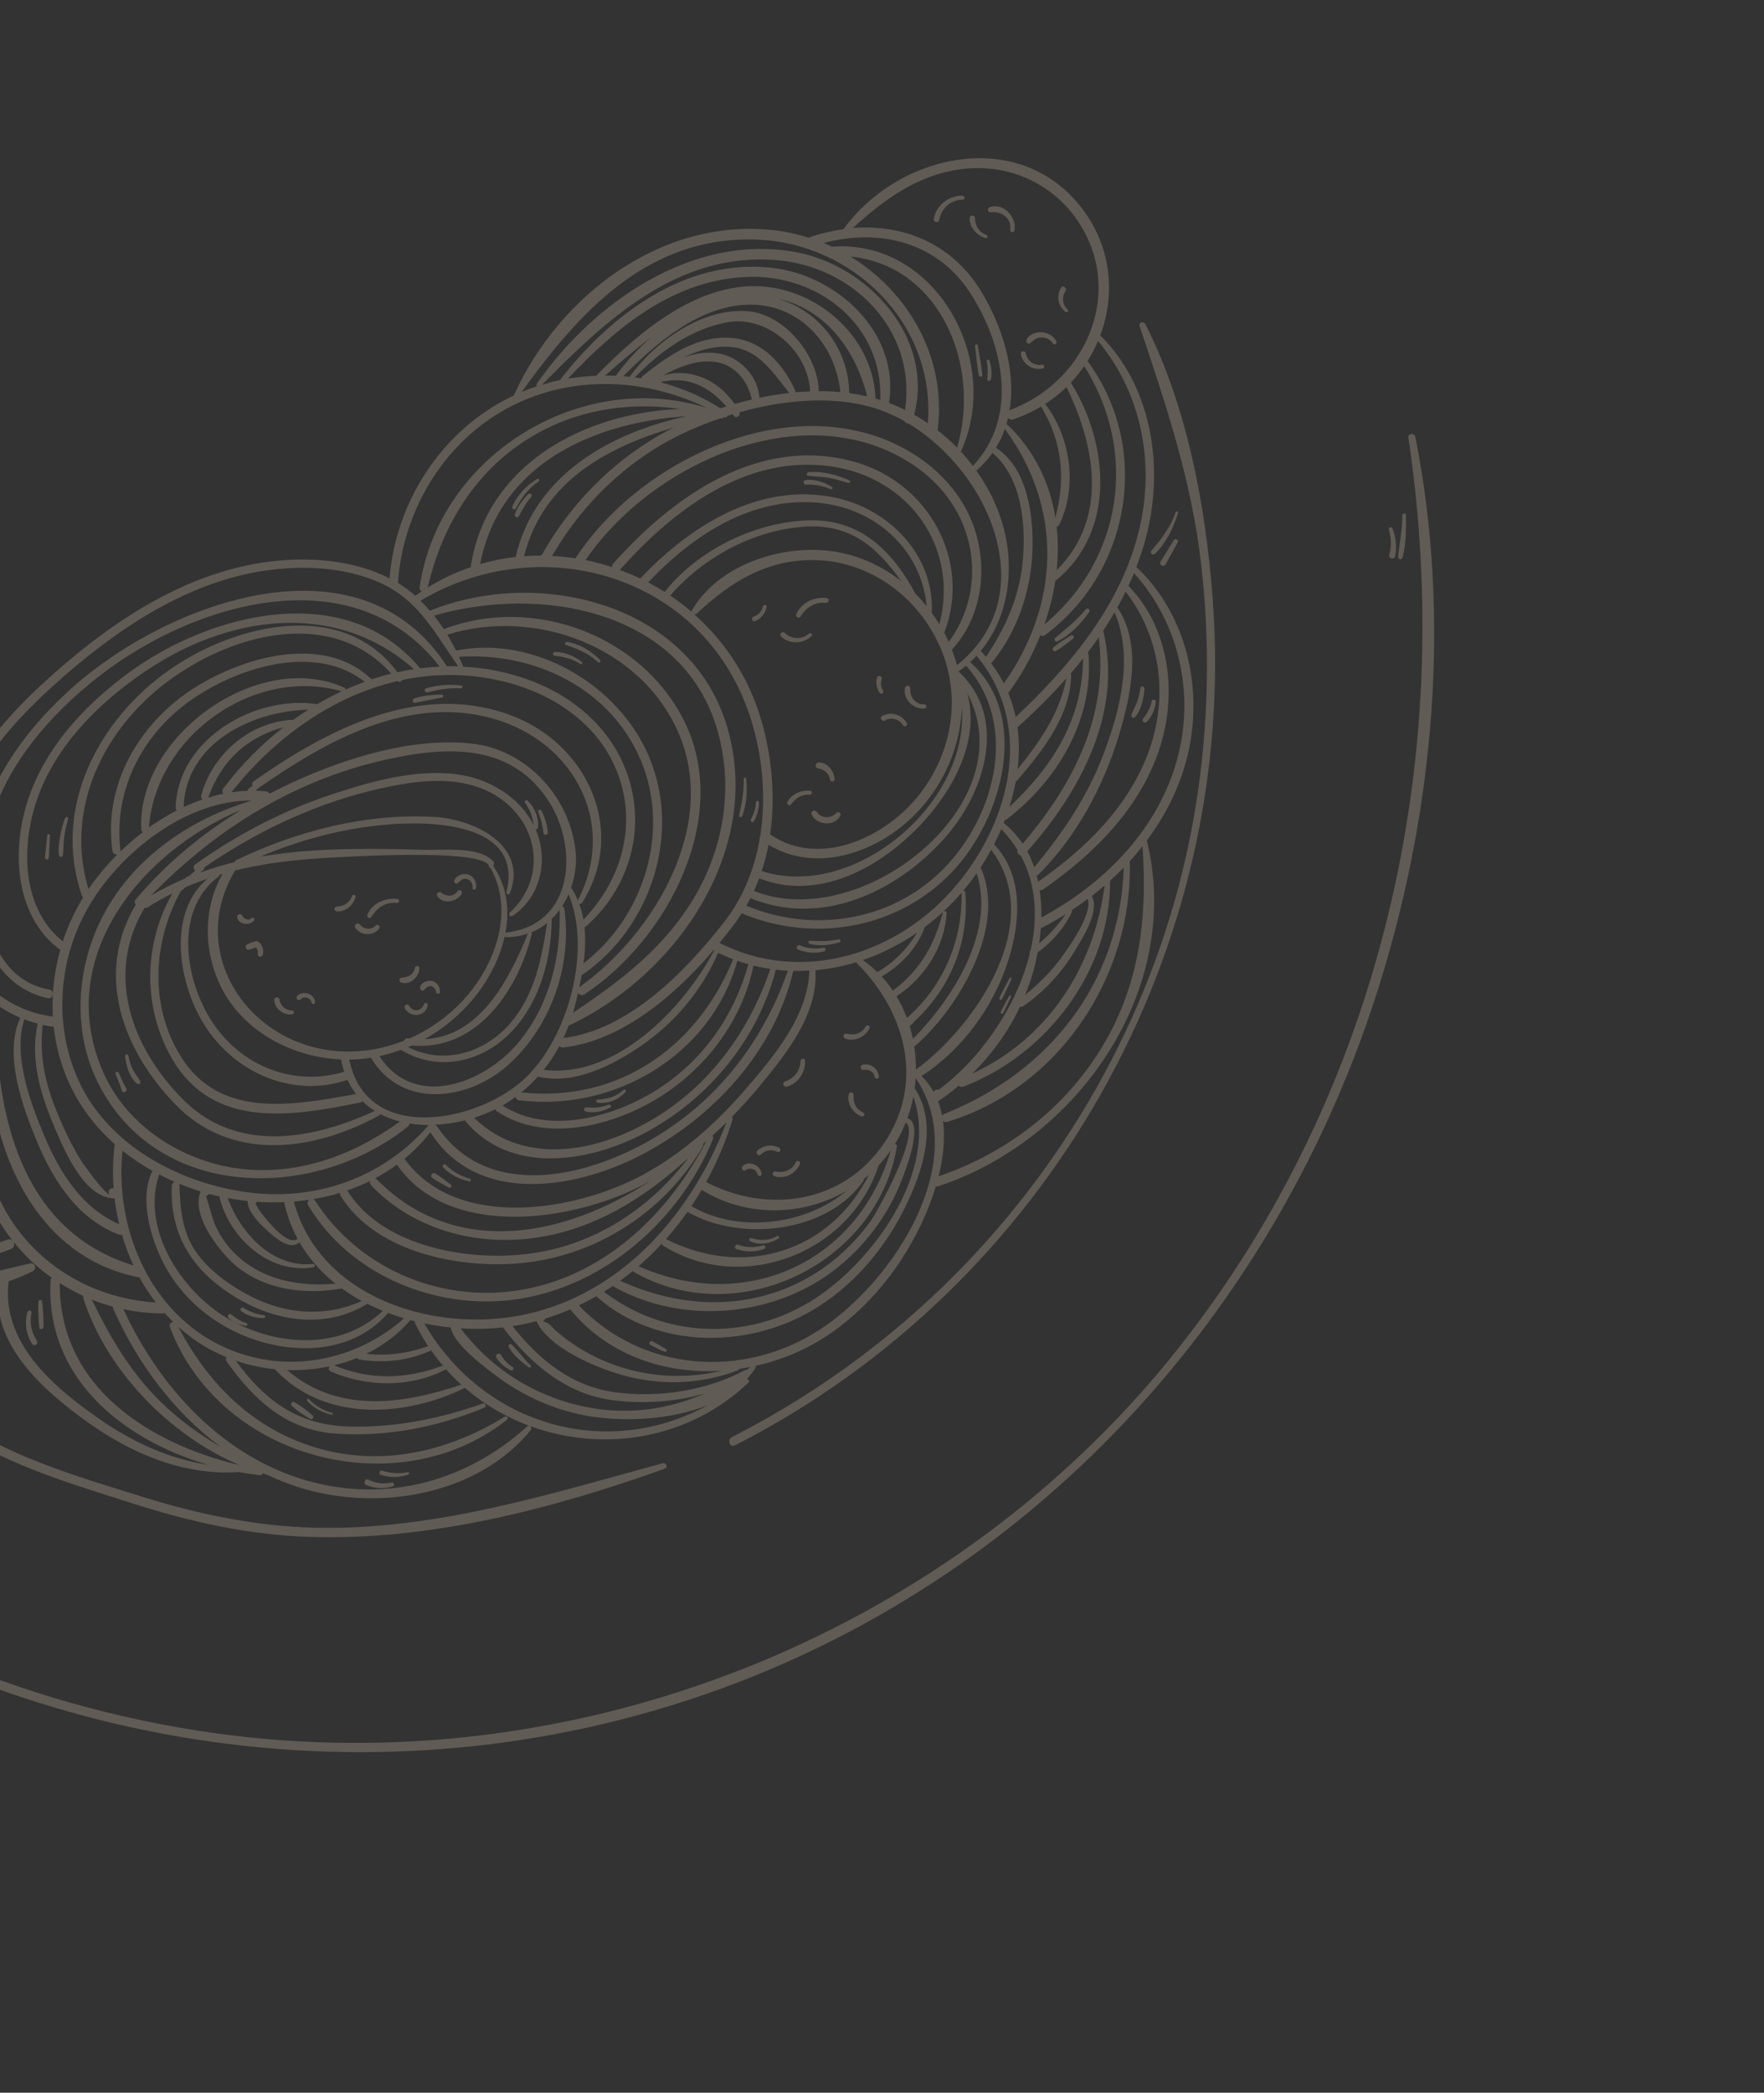 <svg width="721" height="855" viewBox="0 0 721 855" fill="none" xmlns="http://www.w3.org/2000/svg">
<rect x="0" y="0" width="721" height="855" fill="#333333" stroke="none"/>
<g clip-path="url(#clip0_15_1125)">
<path d="M-111.617 466.84C-111.45 466.825 -111.328 466.773 -111.172 466.734C-109.188 479.52 -103.373 491.889 -94.351 501.601C-71.809 525.886 -32.588 534.241 -0.48 524.759C-4.071 548.93 17.642 568.035 35.496 580.819C53.841 593.939 74.953 602.919 97.676 601.422C100.505 601.957 103.316 602.385 106.12 602.73C106.756 602.8 107.179 602.444 107.383 601.981C107.814 602.112 108.232 602.277 108.629 602.394C108.733 602.435 108.817 602.428 108.924 602.41C113.894 604.76 119.002 606.761 124.348 608.313C155.808 617.401 195.442 610.576 216.968 584.241C217.681 583.355 216.459 581.865 215.547 582.692C191.167 604.897 158.758 614.019 126.489 605.194C91.359 595.559 65.291 567.059 50.434 534.862C55.65 535.98 60.989 536.583 66.371 536.619C66.716 536.614 67.039 536.561 67.306 536.445C68.434 537.717 69.634 538.957 70.873 540.152C69.888 540.145 68.956 540.924 69.433 542.16C89.713 596.156 162.323 615.389 207.2 580.073C207.994 579.441 207.159 578.245 206.299 578.79C183.983 592.631 157.465 599.029 131.6 592.135C104.615 584.918 85.535 566.232 72.889 542.078C76.481 545.312 80.424 548.221 84.758 550.702C87.252 552.132 89.864 553.367 92.566 554.477C92.255 554.958 92.198 555.559 92.603 556.163C103.578 571.722 116.841 584.099 136.585 585.651C157.428 587.275 178.721 583.138 197.927 575.114C198.997 574.652 198.435 573.02 197.334 573.41C180.009 579.58 161.972 583.174 143.536 582.845C122.019 582.463 108.48 572.514 96.365 555.92C101.51 557.674 106.9 558.861 112.336 559.422C132.487 581.049 165.317 579.102 190.038 567.018C222.136 594.784 273.075 596.077 305.887 564.886C306.438 564.359 305.973 563.55 305.353 563.386C306.656 561.928 307.843 560.404 308.849 558.728C309.005 558.488 308.924 558.234 308.756 558.047C319.839 555.588 330.456 551.051 339.696 544.6C358.299 531.645 372.282 512.352 380.293 491.26C381.072 489.192 381.812 486.968 382.482 484.716C382.764 484.767 383.049 484.759 383.386 484.671C440.215 466.106 483.438 404.764 468.885 343.933C468.835 343.753 468.748 343.618 468.647 343.517C476.24 333.394 482.042 321.998 485.204 309.437C492.095 282.021 485.292 251.299 464.463 231.639C466.303 226.89 467.865 222.032 469.043 217.021C475.561 189.276 470.427 157.544 449.706 137C455.769 120.875 454.47 102.139 443.273 86.531C418.124 51.489 367.73 61.99 344.735 93.663C339.967 94.313 335.149 95.447 330.408 97.094C326.061 95.716 321.575 94.686 316.98 94.136C270.762 88.549 228.385 120.707 209.991 161.612C209.723 161.727 209.432 161.853 209.164 161.969C180.576 175.784 161.765 204.925 159.2 236.268C145.588 229.35 129.254 227.678 114.225 229.019C76.361 232.337 43.392 255.23 16.299 280.369C0.547 294.975 -13.866 312.809 -21.118 333.055C-41.429 328.661 -62.975 336.745 -81.544 344.377C-102.758 353.096 -120.941 366.619 -133.188 386.257C-142.69 401.504 -149.532 420.966 -145.3 439.011C-141.577 454.881 -128.277 467.213 -111.63 466.875L-111.617 466.84ZM40.621 579.726C21.866 566.726 0.444 548.563 3.539 523.51C6.9 522.344 10.168 520.959 13.326 519.39C15.266 518.406 14.336 515.722 12.21 516.21C-5.891 520.322 -22.428 525.315 -41.298 523.182C-57.611 521.357 -73.38 515.056 -85.841 504.265C-107.4 485.584 -114.267 455.381 -101.959 431.216C-106.646 450.323 -99.908 473.226 -86.703 488.339C-64.662 513.533 -26.529 522.907 4.533 510.272C5.977 509.676 6.065 508.08 5.36 507.116C9.893 512.856 15.216 517.822 21.127 522.015C20.888 522.262 20.705 522.572 20.682 522.986C18.376 562.929 50.149 588.209 85.02 598.446C69.06 596.036 54.074 589.078 40.642 579.775L40.621 579.726ZM-10.929 401.803C-11.454 401.857 -11.901 402.224 -12.035 402.916C-16.015 424.255 -16.527 449.142 -11.053 471.524C-11.405 471.445 -11.77 471.402 -12.111 471.347C-12.456 470.949 -12.986 470.658 -13.712 470.713C-29.486 472.001 -43.879 471.479 -57.209 461.814C-68.886 453.367 -76.2 440.666 -77.672 426.331C-80.9 394.87 -55.472 373.019 -25.842 371.678C-25.557 371.67 -25.373 371.562 -25.186 371.394C-23.273 382.682 -18.288 393.333 -10.902 401.734L-10.929 401.803ZM5.192 506.929C4.735 506.405 4.004 506.116 3.132 506.436C-24.597 516.503 -56.79 511.453 -78.689 490.987C-99.867 471.188 -107.403 437.64 -90.031 415.64C-99.358 435.427 -87.192 462.472 -74.455 478.769C-57.974 499.85 -27.134 509.639 -2.133 498.271C-1.671 498.071 -1.404 497.754 -1.218 497.385C0.672 500.75 2.831 503.941 5.192 506.929ZM-3.32 494.861C-25.614 501.885 -49.953 498.917 -66.949 481.579C-84.978 463.187 -100.96 427.524 -79.772 406.21C-80.625 408.973 -81.279 411.795 -81.676 414.679C-82.337 414.618 -83.031 414.948 -83.188 415.852C-88.068 443.379 -72.769 468.664 -50.163 480.228C-50.925 480.067 -51.764 480.863 -51.181 481.678C-48.55 485.357 -44.203 487.601 -39.816 488.27C-38.828 488.419 -38.569 486.951 -39.543 486.767C-43.756 485.965 -46.813 483.769 -49.578 480.581C-49.599 480.532 -49.669 480.504 -49.714 480.466C-37.008 486.824 -22.071 488.87 -7.1 484.526C-5.777 488.049 -4.294 491.475 -2.614 494.758C-2.851 494.745 -3.077 494.756 -3.354 494.848L-3.32 494.861ZM-75.61 447.565C-64.278 467.816 -39.977 477.897 -15.585 474.986C-15.512 475.156 -15.376 475.27 -15.178 475.328C-13.433 475.958 -11.733 475.886 -10.13 475.192C-9.439 477.72 -8.628 480.196 -7.743 482.64C-38.262 488.059 -64.97 472.818 -75.585 447.554L-75.61 447.565ZM-78.495 402.628C-78.689 402.712 -78.908 402.807 -79.092 402.915C-79.258 402.93 -79.439 402.979 -79.626 403.147C-79.675 403.168 -79.713 403.213 -79.751 403.258C-83.593 405.181 -86.923 407.487 -89.772 410.105C-84.118 379.3 -54.075 368.578 -26.053 363.057C-26.029 363.711 -26.052 364.326 -26.004 364.969C-25.905 366.397 -25.758 367.805 -25.576 369.226C-25.645 369.199 -25.691 369.16 -25.774 369.168C-49.671 366.355 -70.399 381.73 -78.519 402.639L-78.495 402.628ZM-93.738 413.61C-93.727 413.836 -93.702 414.027 -93.628 414.197C-94.746 415.546 -95.75 416.961 -96.659 418.394C-101.936 423.735 -105.74 429.881 -108.262 436.454C-116.852 413.805 -100.083 391.547 -83.22 377.441C-66.704 363.6 -46.642 355.553 -25.562 352.056C-25.876 354.932 -26.085 357.849 -26.071 360.815C-55.58 363.835 -93.01 378.822 -93.738 413.61ZM-90.97 379.468C-107.287 394.837 -121.415 417.597 -110.823 440.072C-110.602 440.582 -110.215 440.876 -109.797 441.041C-110.769 444.462 -111.379 447.986 -111.694 451.526C-138.198 429.62 -120.19 392.69 -99.039 373.757C-78.2 355.104 -51.804 345.757 -24.228 343.805C-24.648 345.833 -25.045 347.851 -25.326 349.934C-49.846 351.949 -73.042 362.622 -90.96 379.492L-90.97 379.468ZM24.41 524.2C27.515 526.174 30.748 527.977 34.115 529.491C34.005 529.769 33.95 530.11 34.094 530.509C43.469 559.772 69.221 586.475 98.056 598.632C60.937 589.801 24.15 566.603 24.421 524.224L24.41 524.2ZM90.204 591.155C81.796 586.197 73.853 580.576 66.656 573.681C53.658 561.247 45.284 546.899 37.521 530.959C40.341 532.075 43.216 533.052 46.161 533.855C46.134 534.127 46.166 534.401 46.303 534.717C55.94 556.653 70.951 576.87 90.239 591.169L90.204 591.155ZM54.531 516.992C8.008 502.768 -2.195 454.19 -1.579 410.94C-1.56 409.518 -3.914 409.412 -4.052 410.828C-9.096 454.378 6.967 511.497 56.035 521.735C56.352 521.8 56.647 521.817 56.911 521.76C58.892 525.403 61.167 528.861 63.679 532.13C35.958 530.482 10.722 514.373 -0.771 488.681C-12.591 462.237 -11.413 431.755 -9.272 403.567C-4.316 408.75 1.592 413.001 8.291 415.813C1.375 430.634 9.178 452.066 14.953 466.01C21.625 482.162 31.659 498.013 48.656 504.418C49.098 504.573 49.491 504.547 49.852 504.448C51.108 508.751 52.667 512.952 54.555 516.981L54.531 516.992ZM305.979 113.119C335.259 112.304 361.016 133.351 359.803 163.416C359.103 163.2 358.403 162.983 357.714 162.791C357.797 162.582 357.845 162.36 357.834 162.134C356.595 138.669 336.168 119.671 313.368 117.191C286.393 114.267 261.782 135.073 244.136 153.037C243.998 153.183 243.918 153.333 243.874 153.497C239.928 153.646 236.004 154.047 232.112 154.721C252.018 133.644 275.617 113.969 305.989 113.143L305.979 113.119ZM228.818 155.31C226.358 155.827 223.926 156.475 221.526 157.196C247.689 130.844 276.467 103.332 316.608 106.211C348.764 108.507 374.718 135.008 369.931 167.485C368.211 166.643 366.476 165.836 364.701 165.133C364.248 164.954 363.816 164.824 363.364 164.645C367.879 136.208 342.367 112.459 315.635 109.43C280.066 105.38 249.469 128.689 228.804 155.345L228.818 155.31ZM354.44 161.958C352.004 161.397 349.526 160.94 347.043 160.601C347.049 160.483 347.101 160.403 347.097 160.26C346.718 142.25 334.687 126.917 317.915 122.031C337.098 126.22 349.567 142.431 354.44 161.958ZM266.097 137.908C260.505 142.722 255.593 148.107 251.725 153.503C250.281 153.435 248.835 153.427 247.364 153.428C253.101 148.349 259.369 142.896 266.072 137.918L266.097 137.908ZM303.814 124.585C325.491 122.935 341.337 139.617 343.495 160.204C340.58 159.936 337.61 159.808 334.645 159.822C334.413 145.152 320.684 128.564 305.947 127.181C287.364 125.444 268.018 139.413 257.615 153.579C257.525 153.704 257.484 153.809 257.453 153.938C256.545 153.84 255.658 153.791 254.737 153.728C267.875 140.484 284.532 126.035 303.804 124.561L303.814 124.585ZM297.003 131.716C313.271 128.57 330.464 143.227 331.105 159.912C329.085 159.978 327.062 160.103 325.06 160.278C325.108 160.055 325.121 159.818 325.006 159.551C320.233 148.924 311.908 139.487 299.789 138.154C285.431 136.579 273.114 145.256 262.515 153.766C262.216 154.011 262.106 154.289 262.114 154.574C261.244 154.432 260.361 154.323 259.491 154.181C269.805 143.544 282.211 134.54 297.052 131.695L297.003 131.716ZM295.494 144.831C290.26 143.404 284.585 144.158 279.258 146.117C284.329 143.634 289.681 141.866 295.445 141.65C309.111 141.159 315.046 151.139 322.579 160.544C318.509 161.007 314.439 161.672 310.419 162.517C309.821 154.266 303.44 146.989 295.518 144.82L295.494 144.831ZM307.32 163.224C304.941 163.792 302.606 164.398 300.269 165.064C293.674 155.427 282.199 149.979 270.893 153.458C276.973 150.106 283.685 147.345 290.615 147.692C299.629 148.119 305.466 154.939 307.296 163.234L307.32 163.224ZM296.892 166.063C296.083 166.327 295.263 166.567 294.454 166.83C286.861 161.952 278.507 158.384 269.807 156.149C281.146 153.348 289.75 157.961 296.882 166.039L296.892 166.063ZM294.955 170.854C295.421 170.998 295.768 170.733 295.93 170.374C295.93 170.374 295.976 170.412 296 170.402C296.55 170.741 297.116 170.38 297.368 169.896C298.056 169.685 298.768 169.464 299.455 169.253C299.588 169.426 299.721 169.599 299.864 169.797C300.902 171.194 302.74 169.908 302.252 168.446C319.588 163.569 338.563 161.675 355.079 166.037C360.035 167.354 364.903 169.402 369.55 172.006C369.907 172.631 370.642 173.063 371.366 173.067C404.926 193.276 426.306 243.68 391.116 271.776C390.95 271.126 390.819 270.49 390.605 269.862C390.165 268.379 389.618 266.914 389.046 265.459C400.667 252.843 403.633 234.626 399.001 218.255C393.365 198.366 376.373 184.17 357.172 177.94C313.191 163.654 259.646 190.808 235.369 227.854C235.293 227.945 235.311 228.053 235.259 228.133C232.072 227.637 228.876 227.318 225.659 227.152C238.54 204.846 257.799 186.674 281.385 176.034C285.558 174.142 290.019 172.384 294.624 170.824C294.729 170.865 294.823 170.882 294.927 170.924L294.955 170.854ZM399.029 192.251C399.029 192.251 399.15 192.198 399.223 192.167C401.729 189.957 403.866 187.561 405.655 185.027C417.815 195.256 419.465 214.937 417.976 229.832C416.555 244.15 410.923 256.54 403.023 268.353C402.332 267.556 401.63 266.735 400.855 265.945C412.154 252.315 414.826 232.754 410.141 215.395C407.898 207.077 404.049 199.252 399.029 192.251ZM383.137 175.733C383.137 175.733 383.258 175.478 383.292 175.29C386.884 146.186 371.374 119.349 347.663 104.83C383.77 108.388 401.18 148.683 391.208 182.913C388.682 180.343 385.993 177.93 383.137 175.733ZM407.091 182.877C408.602 180.434 409.786 177.903 410.736 175.299C434.62 207.686 433.223 246.861 410.296 279.226C408.829 276.37 407.109 273.595 405.062 270.933C405.257 270.848 405.42 270.691 405.572 270.51C415.814 257.972 421.313 241.543 421.967 225.451C422.56 211.088 420.141 191.364 407.066 182.887L407.091 182.877ZM411.839 173.581C411.682 173.418 411.495 173.384 411.317 173.374C411.578 172.511 411.781 171.645 412.007 170.768C412.475 171.316 413.217 171.629 414.099 171.334C418.193 169.995 421.981 168.211 425.537 166.095C425.558 166.144 425.579 166.193 425.6 166.241C434.323 180.929 435.58 195.501 431.372 211.515C429.147 197.506 422.989 184.276 411.829 173.557L411.839 173.581ZM427.241 165.098C427.241 165.098 427.23 165.074 427.22 165.05C430.356 163.029 433.248 160.71 435.892 158.152C447.99 182.774 452.879 212.074 431.881 232.96C432.497 226.981 432.532 220.995 431.861 215.111C432.264 215.11 432.667 214.907 432.867 214.503C440.554 199.06 437.621 178.55 427.23 165.074L427.241 165.098ZM437.676 156.342C439.679 154.235 441.489 151.951 443.139 149.564C465.19 184.447 458.982 228.443 426.895 255.109C428.899 249.338 430.415 243.373 431.33 237.352C456.242 217.311 453.277 181.323 437.69 156.307L437.676 156.342ZM437.545 275.251C439.294 273.225 441.012 271.126 442.67 269.024C442.505 293.846 430.191 313.195 412.581 329.644C413.65 326.181 414.556 322.673 415.201 319.163C415.431 319.093 415.663 318.963 415.864 318.761C426.225 306.632 437.431 292.523 437.833 275.848C437.835 275.587 437.716 275.379 437.57 275.241L437.545 275.251ZM444.584 266.58C446.156 264.544 447.647 262.456 449.103 260.354C453.075 292.734 438.547 320.57 417.998 344.695C415.905 341.591 413.371 338.735 410.257 336.275C410.436 335.822 410.591 335.38 410.746 334.938C411.031 334.93 411.295 334.873 411.594 334.629C432.317 318.708 447.088 293.969 444.903 267.249C444.884 266.94 444.755 266.708 444.574 266.555L444.584 266.58ZM446.239 366.08C448.035 364.697 449.8 363.241 451.506 361.782C447.085 395.37 428.284 424.334 397.305 438.693C405.393 430.779 412.072 421.542 416.921 411.28C417.329 411.421 417.78 411.398 418.249 411.08C426.969 405.027 434.278 397.047 439.67 387.905C442.705 382.784 449.55 372.264 446.285 366.119C446.285 366.119 446.274 366.094 446.263 366.07L446.239 366.08ZM271.171 509.002C303.611 529.09 347.542 511.924 359.118 476.134C360.92 474.229 362.564 472.161 364.097 469.969C350.762 515.896 304.503 536.752 261.008 517.323C264.323 514.446 267.493 511.372 270.472 508.121C270.585 508.448 270.78 508.767 271.136 508.988L271.171 509.002ZM352.795 482.591C352.975 482.34 353.002 482.069 352.956 481.829C353.712 481.243 354.412 480.594 355.147 479.958C339.415 511.345 304.335 522.43 272.41 506.331C272.33 506.279 272.246 506.286 272.176 506.259C275.314 502.708 278.271 499.006 281.001 495.113C302.493 507.505 337.886 503.813 352.82 482.581L352.795 482.591ZM282.589 492.781C284.038 490.596 285.477 488.387 286.8 486.112C286.8 486.112 286.8 486.112 286.811 486.136C305.275 497.531 328.273 496.868 346.129 486.457C329.152 500.699 301.483 503.903 282.554 492.767L282.589 492.781ZM366.595 468.542C366.715 467.884 366.286 467.493 365.792 467.418C367.548 464.61 369.005 461.643 370.219 458.579C376.409 463.083 358.541 495.135 356.036 498.613C348.167 509.634 337.566 518.809 325.292 524.582C302.03 535.572 276.385 533.718 253.481 523.264C255.235 521.985 256.969 520.658 258.647 519.268C258.78 519.441 258.937 519.604 259.167 519.735C301.66 543.983 358.496 516.299 366.574 468.493L366.595 468.542ZM340.419 519.334C353.053 509.856 362.91 496.763 368.6 482.041C370.081 478.197 377.761 458.806 370.894 456.873C371.945 453.966 372.748 451.022 373.318 448.006C383.988 478.727 356.233 516.471 331.241 531.729C304.813 547.869 271.388 546.641 246.852 527.748C248.08 526.986 249.322 526.188 250.529 525.378C250.63 525.478 250.731 525.578 250.857 525.668C278.486 541.174 315.162 538.313 340.405 519.369L340.419 519.334ZM359.378 469.732C342.304 492.151 312.576 495.468 288.625 482.928C293.096 474.791 296.742 466.145 299.451 457.271C299.568 456.874 299.396 456.544 299.11 456.351C302.856 452.537 306.455 448.585 309.848 444.492C320.907 431.109 334.407 414.766 333.314 396.373C338.928 395.876 344.515 394.785 349.954 393.152C350.007 393.274 350.094 393.409 350.23 393.523C371.171 414.376 378.432 444.755 359.437 469.736L359.378 469.732ZM127.996 489.93C131.731 489.294 135.431 488.443 139.016 487.324C138.909 487.745 138.967 488.211 139.25 488.665C153.98 512.235 189.444 518.84 215.121 515.834C245.157 512.298 272.184 494.341 287.351 468.248C287.51 467.948 287.467 467.649 287.337 467.417C287.798 467.016 288.225 466.6 288.696 466.223C272.891 496.574 246.005 522.258 210.94 527.308C178.815 531.95 146.388 517.828 128.791 490.566C128.584 490.223 128.309 490.054 128.031 489.943L127.996 489.93ZM151.564 484.115C168.454 502.076 193.923 509.055 218.059 505.822C242.637 502.541 263.596 489.432 281.456 472.962C265.534 493.844 243.034 508.659 216.485 512.186C191.598 515.485 156.585 509.52 142.111 486.677C142.048 486.531 141.933 486.465 141.843 486.389C145.034 485.297 148.166 483.999 151.189 482.517C151.077 483.057 151.152 483.63 151.612 484.094L151.564 484.115ZM153.4 481.359C156.468 479.714 159.403 477.895 162.223 475.81C183.396 506.399 233.589 499.101 261.983 484.505C263.302 483.819 264.635 483.098 265.933 482.363C231.256 505.246 186.004 514.559 153.675 481.528C153.585 481.452 153.505 481.4 153.4 481.359ZM263.184 479.745C235.591 494.86 186.747 503.074 165.32 473.431C169.172 470.264 172.727 466.677 175.894 462.595C194.919 492.354 234.527 486.002 261.541 472.148C291.154 456.967 316.566 429.612 324.237 396.666C326.428 396.728 328.625 396.671 330.815 396.531C330.219 415.223 316.201 431.703 304.517 445.241C292.756 458.87 279.023 471.073 263.184 479.745ZM233.374 362.859C235.22 357.589 235.885 351.792 235.072 346.114C232.039 324.637 214.709 306.26 193.021 303.818C168.503 301.102 141.283 309.679 119.306 319.767C116.226 321.186 113.189 322.703 110.184 324.292C109.949 323.817 109.496 323.436 108.765 323.348C107.339 323.186 105.92 323.108 104.522 323.078C104.862 322.729 105.191 322.356 105.555 321.997C105.604 321.976 105.652 321.955 105.725 321.923C132.343 303.423 164.202 285.164 197.885 292.655C232.752 300.414 253.228 334.593 236.194 367.841C235.511 366.262 234.779 364.704 233.842 363.205C233.733 363.021 233.573 362.918 233.399 362.849L233.374 362.859ZM165.709 308.715C188.091 304.827 210.105 306.089 223.893 326.749C236.64 345.868 234.831 377.893 206.835 381.009C206.727 381.026 206.665 381.082 206.581 381.089C208.357 371.724 207.277 362.095 201.626 353.838C201.698 353.605 201.771 353.372 201.867 353.128C202.039 352.592 201.954 352.196 201.56 351.818C195.676 345.624 180.975 347.457 173.019 347.208C158.988 346.789 144.898 346.569 130.885 347.325C122.594 347.769 114.374 348.643 106.292 350.035C122.432 343.194 139.36 338.638 156.91 336.986C174.949 335.266 214.258 335.621 206.987 364.557C206.788 365.365 208.058 365.767 208.386 364.99C216.023 345.3 193.765 334.739 177.83 333.788C150.005 332.099 121.456 339.405 96.537 351.43C96.124 351.609 95.916 351.929 95.802 352.267C91.102 353.407 86.493 354.825 81.968 356.437C82.107 356.29 82.21 356.13 82.349 355.983C82.595 355.819 82.831 355.63 83.077 355.466C83.299 355.312 83.347 355.09 83.287 354.885C83.54 354.602 83.793 354.32 84.035 354.013C108.185 337.475 135.437 325.306 164.435 320.373C178.491 317.982 193.658 318.025 205.577 327.031C220.853 338.594 222.689 359.637 208.43 372.76C207.629 373.51 208.469 374.849 209.44 374.227C219.878 367.344 223.747 354.015 220.156 342.184C219.794 341.014 219.359 339.875 218.875 338.757C219.307 338.888 219.825 338.75 219.892 338.173C220.32 334.094 218.57 329.918 215.643 327.088C215.057 326.534 214.167 327.41 214.607 328.027C216.713 330.894 217.669 333.769 218.157 337.164C212.37 325.591 199.935 318.193 187.248 316.414C170.349 314.034 152.039 319.131 136.129 324.372C115.979 331.015 97.028 340.832 79.777 353.173C78.764 353.9 79.064 355.126 79.827 355.69C79.068 356.336 78.344 356.995 77.63 357.679C77.432 357.823 77.224 357.942 77.026 358.085C76.72 358.044 76.397 358.098 76.13 358.415C76.016 358.551 75.877 358.697 75.773 358.858C70.989 360.871 66.282 363.196 61.733 365.886C90.178 336.671 125.074 315.829 165.814 308.756L165.709 308.715ZM141.805 441.23C141.805 441.23 141.926 441.178 141.999 441.146C142.984 443.287 144.158 445.202 145.521 446.949C119.821 451.638 89.793 457.393 73.772 431.44C61.027 410.79 62.438 384.649 73.987 363.929C74.167 363.88 74.337 363.806 74.5 363.649C74.888 363.28 75.301 362.899 75.689 362.529C78.678 361.236 81.72 360.063 84.814 359.013C68.641 372.647 72.748 399.804 82.2 416.512C94.032 437.384 118.494 449.039 141.791 441.265L141.805 441.23ZM70.057 432.124C86.785 461.377 118.617 456.256 147.153 450.455C147.573 450.359 147.882 450.139 148.156 449.905C149.674 451.412 151.368 452.727 153.19 453.871C127.762 465.654 96.986 471.213 75.075 449.453C53.817 428.334 42.777 398.091 59.108 370.887C59.495 370.98 59.922 370.968 60.377 370.685C63.648 368.577 67.025 366.711 70.475 365.016C58.669 385.473 58.251 411.444 70.102 432.162L70.057 432.124ZM140.733 437.886C140.733 437.886 140.649 437.893 140.625 437.904C119.85 444.039 98.65 435.587 86.801 417.608C75.63 400.663 70.861 371.975 89.297 358.169C89.581 357.96 89.691 357.681 89.694 357.42C90.104 357.301 90.527 357.146 90.948 357.051C82.612 371.592 83.18 390.241 91.239 404.928C100.686 422.157 120.115 431.981 139.363 432.854C139.703 434.639 140.167 436.313 140.719 437.921L140.733 437.886ZM96.113 355.652C106.323 353.108 116.864 351.662 127.497 350.897C135.725 350.308 198.665 346.061 199.951 354.101C199.994 354.4 200.242 354.639 200.555 354.763C210.547 372.652 202.082 395.095 188.928 409.038C182.803 415.554 175.363 420.765 167.257 424.302C167.045 424.278 166.832 424.254 166.62 424.231C165.831 424.14 165.342 424.611 165.132 425.192C156.462 428.627 147.065 430.184 137.619 429.425C100.902 426.391 76.235 388.66 96.113 355.652ZM173.54 424.553C181.984 419.861 189.468 413.42 195.328 405.691C200.419 398.988 204.425 390.908 206.274 382.578C206.441 382.766 206.671 382.897 206.98 382.878C210.134 382.898 213.07 382.349 215.765 381.442C207.825 400.831 196.064 423.46 173.516 424.564L173.54 424.553ZM217.334 381.6C217.396 381.342 217.301 381.124 217.144 380.961C219.522 379.989 221.67 378.685 223.643 377.11C221.292 391.945 218.585 406.56 208.341 418.292C197.806 430.351 181.091 435.133 166.803 427.787C167.289 427.576 167.81 427.38 168.285 427.145C194.719 429.553 211.684 404.815 217.348 381.565L217.334 381.6ZM163.893 428.93C177.109 437 193.044 434.951 204.978 425.257C219.447 413.485 225.3 393.673 225.515 375.636C225.519 375.577 225.498 375.528 225.466 375.455C226.669 374.3 227.746 373.055 228.746 371.699C229.25 390.867 224.827 409.715 212.717 424.937C198.987 442.216 169.703 454.023 155.095 431.469C158.072 430.815 161.025 429.97 163.883 428.906L163.893 428.93ZM55.428 367.518C54.819 368.243 54.989 369.036 55.481 369.573C38.719 397.914 49.937 428.571 71.444 450.996C94.499 475.001 128.033 470.413 154.901 455.756C155.182 455.606 155.313 455.376 155.385 455.142C157.897 456.479 160.63 457.46 163.459 458.197C144.502 471.998 121.607 480.434 97.873 477.464C74.553 474.517 52.008 460.157 42.294 438.312C21.714 392.09 57.124 348.033 98.625 330.852C82.421 340.749 67.544 353.044 55.439 367.542L55.428 367.518ZM142.763 432.911C145.754 432.886 148.722 432.611 151.641 432.156C164.057 453.178 191.159 449.729 207.395 435.375C225.139 419.705 234.002 394.378 230.618 371.091C230.529 370.553 230.163 370.307 229.749 370.284C230.784 368.74 231.647 367.069 232.406 365.355C241.905 388.304 232.328 423.315 215.068 440.103C196.14 458.506 149.793 467.89 142.763 432.911ZM186.395 265.838C185.296 263.631 184.113 261.431 182.819 259.308C218.437 248.134 261.661 263.873 277.183 299.071C293.927 337.029 267.385 381.575 236.779 403.33C236.779 403.33 236.779 403.33 236.755 403.341C237.121 401.654 237.474 400.001 237.77 398.286C237.951 398.237 238.156 398.177 238.329 398.044C266.078 378.823 278.623 340.537 265.211 309.012C252.682 279.528 218.236 259.472 186.374 265.789L186.395 265.838ZM181.622 256.941C181.622 256.941 181.476 257.004 181.413 257.06C180.155 255.153 178.81 253.312 177.403 251.526C221.172 238.787 279.747 249.324 293.469 299.235C299.66 321.74 295.928 345.654 284.284 365.752C272.024 386.895 253.963 400.567 234.183 413.8C234.373 413.171 234.548 412.575 234.713 411.956C235.265 409.899 235.786 407.77 236.286 405.592C236.762 406.425 237.8 406.956 238.834 406.278C272.779 383.972 299.402 333.679 279.457 294.192C261.798 259.255 217.818 243.238 181.597 256.952L181.622 256.941ZM203.169 454.08C221.828 466.458 247.6 460.67 265.947 450.394C286.901 438.672 303.068 418.29 307.947 394.629C307.937 394.604 307.94 394.545 307.954 394.511C310.258 395.1 312.571 395.512 314.888 395.866C306.509 420.176 291.874 441.164 270.029 455.291C246.955 470.181 215.215 477.513 193.762 456.679C196.805 455.709 199.763 454.544 202.533 453.143C202.597 453.491 202.768 453.82 203.169 454.08ZM305.797 394.261C299.941 414.998 287.604 432.829 269.408 444.655C251.729 456.143 224.476 464.043 205.379 451.652C206.739 450.862 208.089 450.047 209.348 449.156C209.83 448.803 210.312 448.45 210.794 448.097C210.817 448.75 211.209 449.389 212.068 449.507C250.934 454.439 290.685 431.149 301.362 392.546C302.897 393.093 304.439 393.522 305.956 393.961C305.904 394.042 305.839 394.157 305.797 394.261ZM213.052 446.312C215.499 444.301 217.776 442.162 219.862 439.846C234.502 443.405 250.429 435.271 262.181 427.157C276.014 417.651 286.839 404.658 293.524 389.303C295.558 390.269 297.584 391.152 299.652 391.93C284.882 428.006 252.669 450.515 213.027 446.323L213.052 446.312ZM222.196 437.105C224.629 434.061 226.802 430.813 228.653 427.358C228.999 427.756 229.494 428.033 230.21 427.954C253.788 425.365 275.682 406.948 291.715 388.124C291.747 388.197 291.827 388.249 291.893 388.335C279.291 412.021 251.676 440.819 222.22 437.094L222.196 437.105ZM189.99 457.764C208.325 480.062 240.39 475.012 263.182 463.072C289.222 449.437 309.755 424.742 317.101 396.177C318.749 396.387 320.391 396.513 322.046 396.605C312.205 424.403 294.929 447.688 269.72 463.444C242.679 480.368 200.059 491.831 178.646 460.221C178.395 459.839 178.05 459.643 177.712 459.529C181.825 459.365 185.974 458.752 190.004 457.729L189.99 457.764ZM385.339 372.906C381.805 386.407 376.064 396.277 364.967 404.772C363.586 402.715 362.056 400.781 360.367 398.945C368.248 394.352 374.646 387.601 377.933 378.996C377.961 378.926 377.964 378.867 377.957 378.784C383.204 374.84 388.126 370.344 392.521 365.298C392.697 365.106 392.839 364.9 393.016 364.709C393.445 384.37 385.488 402.987 370.673 415.89C369.514 412.814 368.113 409.843 366.431 407.023C377.779 399.775 386.269 386.523 386.89 372.956C386.942 372.01 385.562 372.088 385.353 372.871L385.339 372.906ZM358.581 397.15C356.781 395.391 354.821 393.729 352.698 392.225C360.495 389.572 367.964 385.762 374.881 381.009C370.749 387.73 365.514 393.169 358.557 397.161L358.581 397.15ZM371.786 419.129L372.823 418.392C373.156 418.161 373.325 417.886 373.401 417.594C388.399 403.978 396.222 384.986 394.542 364.567C394.498 364.067 394.094 363.867 393.712 363.917C395.616 361.65 397.444 359.273 399.17 356.795C406.972 380.622 389.296 408.119 373.14 424.457C372.765 422.658 372.341 420.88 371.786 419.129ZM400.772 354.428C402.325 352.083 403.763 349.672 405.111 347.185C427.608 376.768 398.895 418.965 374.365 437.024C374.399 433.836 374.173 430.645 373.682 427.511C373.755 427.48 373.828 427.448 373.925 427.406C391.706 412.153 411.769 378.373 400.796 354.418L400.772 354.428ZM383.433 449.976C386.388 448.004 389.19 445.811 391.901 443.541C392.303 444.002 392.929 444.25 393.68 443.983C427.65 431.071 453.953 396.84 453.7 359.851C455.634 358.12 457.526 356.292 459.325 354.446C457.738 401.318 429.11 437.911 385.961 455.084C385.523 455.273 385.236 455.542 385.063 455.876C384.677 453.851 384.145 451.889 383.408 449.986L383.433 449.976ZM433.664 391.428C429.431 397.183 424.455 402.019 418.987 406.52C420.318 403.261 421.489 399.899 422.437 396.488C423.089 394.129 423.64 391.669 424.112 389.157C429.969 384.891 434.943 379.248 438.081 372.698C438.215 372.409 438.159 372.145 437.981 371.933C440.246 370.434 442.455 368.872 444.633 367.237C446.474 373.624 437 386.868 433.653 391.403L433.664 391.428ZM424.721 385.432C425.037 383.362 425.284 381.265 425.436 379.151C425.628 379.126 425.808 379.076 426.003 378.992C429.251 377.298 432.461 375.447 435.594 373.486C432.414 378.006 428.923 381.94 424.721 385.432ZM421.261 388.17C420.765 388.558 420.735 389.09 420.911 389.562C415.552 411.584 400.265 432.998 383.66 445.233C383.078 445.023 382.373 445.126 381.829 445.737C381.753 445.827 381.677 445.918 381.576 446.019C380.268 443.729 378.668 441.566 376.652 439.64C393.498 428.629 406.087 411.381 412.151 392.256C417.121 376.605 418.436 357.573 406.313 344.963C407.363 342.922 408.333 340.829 409.243 338.733C411.892 341.452 414.082 344.312 415.921 347.296C415.535 348.27 416.241 349.234 417.187 349.488C423.546 361.247 424.267 374.782 421.274 388.135L421.261 388.17ZM423.731 357.676C423.985 357.595 424.252 357.479 424.502 357.256C439.842 341.963 450.845 321.652 457.12 301.08C462.088 284.823 467.038 263.324 456.69 248.215C457.875 246.087 459.015 243.92 460.085 241.726C474.814 260.825 477.706 285.709 469.057 308.261C460.628 330.256 443.26 347.061 424.29 360.233C424.099 359.392 423.957 358.53 423.731 357.676ZM451.19 307.714C444.61 325.245 434.574 340.06 422.719 354.335C421.942 352.075 421.031 349.902 419.9 347.824C441.55 323.309 458.994 291.21 450.913 257.667C452.531 255.207 454.08 252.719 455.549 250.18C463.372 268.257 457.853 289.973 451.19 307.714ZM415.935 314.259C416.597 308.52 416.654 302.784 415.862 297.155C422.826 290.91 429.576 284.239 435.852 277.138C433.041 291.711 425.006 302.948 415.935 314.259ZM388.467 364.398C364.619 390.7 326.682 401.782 294.104 385.244C296.573 382.214 298.934 379.201 301.065 376.26C301.809 375.245 302.473 374.179 303.148 373.137C332.529 385.491 367.087 379.536 389.269 356.118C409.497 334.786 421.532 292.855 396.535 270.498C397.447 269.67 398.313 268.805 399.145 267.926C423.686 297.432 412.176 338.242 388.453 364.433L388.467 364.398ZM253.508 232.697C275.276 208.189 305.04 185.558 339.786 190.57C371.967 195.192 392.07 224.11 383.954 255.028C382.975 253.432 381.958 251.882 380.844 250.373C382.014 226.875 363.318 207.676 340.772 203.183C310.049 197.064 282.093 214.874 261.792 236.238C261.743 236.259 261.74 236.318 261.702 236.363C258.964 235.038 256.133 233.898 253.286 232.851C253.348 232.795 253.432 232.788 253.483 232.708L253.508 232.697ZM250.627 230.309C250.222 230.773 250.113 231.253 250.194 231.708C246.63 230.539 242.983 229.579 239.312 228.831C261.414 196.361 306.843 171.854 346.478 179.164C365.415 182.652 383.721 193.683 392.311 211.399C400.401 228.092 398.636 247.549 387.776 262.259C387.205 261.006 386.599 259.739 385.955 258.518C397.202 229.101 379.582 197.32 349.505 188.759C310.576 177.681 275.28 202.533 250.641 230.274L250.627 230.309ZM335.436 205.521C358.319 207.993 376.712 224.958 378.741 247.649C377.275 245.86 375.746 244.127 374.116 242.496C365.188 225.733 352.271 212.486 331.914 212.584C309.776 212.702 285.689 224.251 271.963 241.471C271.848 241.607 271.793 241.746 271.738 241.886C269.515 240.482 267.24 239.159 264.923 237.94C283.302 218.534 307.588 202.514 335.46 205.51L335.436 205.521ZM274.037 243.198C287.336 227.923 307.076 217.131 327.448 215.267C347.462 213.442 358.37 223.578 368.316 237.361C359.959 230.852 350.017 226.414 339.262 225.097C318.763 222.602 293.699 230.824 282.807 249.327C282.675 249.557 282.641 249.745 282.642 249.946C279.845 247.551 276.92 245.326 273.867 243.272C273.916 243.251 273.964 243.23 273.992 243.16L274.037 243.198ZM283.772 250.957C284.161 250.991 284.558 250.906 284.845 250.637C299.297 237.027 315.314 227.499 335.882 228.954C358.175 230.528 377.216 246.058 385.208 266.659C392.888 286.471 388.618 308.541 375.441 325.033C361.832 342.057 335.405 354.533 315.221 341.228C315.06 341.125 314.907 341.104 314.768 341.049C317.202 324.072 315.186 306.078 309.955 290.456C304.685 274.678 295.414 261.324 283.748 250.968L283.772 250.957ZM372.313 334.406C384.901 322.555 392.517 306.017 393.102 289.033C396.234 328.208 349.162 368.052 311.349 355.885C312.492 352.391 313.425 348.813 314.115 345.14C333.107 356.623 356.985 348.858 372.327 334.371L372.313 334.406ZM374.99 338.325C389.047 323.934 400.741 303.151 395.401 283.278C419.263 328.483 351.837 381.635 308.161 363.986C308.931 362.298 309.655 360.571 310.285 358.827C333.822 368.142 358.446 355.235 374.98 338.301L374.99 338.325ZM385.507 343.091C402.099 324.891 412.659 293.752 391.803 274.363C391.803 274.363 391.792 274.339 391.782 274.315C392.854 273.591 393.87 272.805 394.875 271.995C417.336 297.094 405.984 336.335 383.251 357.28C362.092 376.793 331.297 380.976 305.039 370.04C305.606 369.016 306.207 368.005 306.739 366.967C335.468 378.68 365.646 364.87 385.507 343.091ZM221.343 226.914C221.343 226.914 221.354 226.938 221.315 226.984C218.944 226.971 216.591 227.067 214.209 227.232C221.958 196.733 247.737 182.894 275.341 174.669C252.512 186.193 233.884 204.553 221.319 226.925L221.343 226.914ZM210.765 227.54C205.895 228.089 201.048 229.091 196.252 230.474C204.131 189.476 242.764 172.468 280.756 170.047C249.239 176.763 218.379 194.329 210.765 227.54ZM192.376 231.719C186.343 233.781 180.463 236.528 174.814 240.011C181.101 213.001 196.099 189.519 221.112 176.242C238.878 166.823 258.563 164.304 277.943 167.081C238.846 168.683 198.701 189.662 192.376 231.719ZM306.242 291.745C315.495 319.127 314.271 353.236 296.143 376.486C280.413 396.679 256.868 420.946 230.283 424.056C231.077 422.357 231.836 420.644 232.49 418.889C232.682 418.864 232.873 418.839 233.067 418.755C277.457 397.583 312.182 346.207 297.02 296.371C281.882 246.525 220.222 231.524 175.699 249.523C174.474 248.092 173.196 246.741 171.846 245.421C221.427 215.973 287.041 234.975 306.218 291.756L306.242 291.745ZM261.784 310.293C274.242 339.548 263.23 374.575 238.529 393.573C239.159 388.627 239.388 383.623 238.885 378.793C239.066 378.744 239.246 378.694 239.395 378.572C254.624 365.289 262.332 345.164 258.723 325.09C254.61 302.118 237.547 285.559 216.144 277.773C207.238 274.53 198.237 272.8 189.307 272.366C188.777 271.009 188.199 269.673 187.572 268.357C218.19 266.3 249.28 281.001 261.78 310.352L261.784 310.293ZM204.292 278.055C226.454 283.061 246.633 296.686 253.571 319.184C259.893 339.728 253.005 360.682 238.45 375.721C238.063 373.494 237.531 371.33 236.745 369.247C237.166 369.354 237.67 369.251 237.981 368.77C256.64 338.944 239.698 303.264 208.053 291.948C170.803 278.615 133.764 298.105 103.768 319.135C103.016 319.663 102.949 320.442 103.222 321.074C102.594 321.49 101.953 321.94 101.426 322.457C101.225 322.659 101.142 322.868 101.105 323.115C98.918 323.196 96.749 323.385 94.584 323.716C111.948 301.633 135.803 284.415 162.509 278.252C163.124 278.938 164.082 278.552 164.299 277.852C177.14 275.122 190.634 274.966 204.326 278.069L204.292 278.055ZM82.838 326.578C80.202 327.488 77.605 328.554 75.061 329.741C75.061 329.741 75.061 329.741 75.05 329.717C75.989 303.55 102.887 290.496 126.045 289.936C123.967 291.268 121.899 292.624 119.898 294.067C102.272 294.743 86.582 308.226 82.218 325.144C82.053 325.763 82.357 326.266 82.838 326.578ZM72.27 331.094C68.327 333.117 64.531 335.481 60.865 338.077C63.675 300.831 103.63 272.144 139.649 282.433C136.264 284.013 132.929 285.774 129.692 287.694C104.004 283.81 72.559 302.092 71.786 329.976C71.781 330.497 71.963 330.851 72.27 331.094ZM58.376 339.991C55.144 342.457 52.079 345.111 49.196 347.916C49.227 347.787 49.258 347.659 49.219 347.502C46.242 322.222 58.665 298.989 79.579 284.976C98.693 272.204 129.185 262.989 149.079 278.554C146.415 279.534 143.784 280.586 141.204 281.76C141.21 281.44 141.073 281.124 140.739 280.952C105.608 265.115 55.879 300.685 57.736 338.912C57.768 339.389 58.01 339.746 58.365 339.967L58.376 339.991ZM47.931 349.127C43.461 353.6 39.496 358.374 36.165 363.277C26.355 330.742 42.021 298.201 68.472 278.446C94.749 258.823 135.461 247.955 159.891 275.202C157.185 275.883 154.521 276.661 151.874 277.546C132.847 259.183 100.858 268.007 80.842 280.16C57.55 294.279 41.937 320.075 45.993 347.716C46.146 348.803 47.107 349.224 47.92 349.103L47.931 349.127ZM115.851 297.117C106.617 304.315 98.308 312.786 91.268 322.122C90.704 322.885 90.85 323.687 91.304 324.27C89.229 324.677 87.169 325.251 85.131 325.874C90.377 310.795 101.102 301.106 115.851 297.117ZM162.413 274.63C140.021 244.424 96.345 254.844 69.505 273.499C40 293.998 21.156 330.395 33.501 365.988C33.627 366.279 33.781 366.501 33.972 366.678C30.505 372.333 27.716 378.357 25.662 384.612C7.755 370.235 8.546 342.661 16.447 323.115C24.625 302.874 41.001 286.843 58.741 274.695C92.766 251.374 136.786 244.814 169.161 273.354C166.889 273.703 164.658 274.149 162.424 274.654L162.413 274.63ZM36.678 369.661C49.658 347.918 76.251 326.89 102.867 327.054C77.161 334.862 53.865 350.771 41.502 375.276C31.125 395.835 29.597 421.507 40.031 442.349C64.336 490.911 128.559 490.898 166.8 460.184C167.209 459.862 167.399 459.434 167.457 459.034C169.996 459.435 172.619 459.627 175.275 459.632C156.009 481.787 127.691 491.36 98.817 486.778C71.775 482.499 44.088 467.393 32.236 441.741C28.677 434.05 26.591 425.895 25.79 417.645C25.817 417.373 25.785 417.099 25.728 416.835C24.365 400.549 28.191 383.921 36.664 369.696L36.678 369.661ZM102.529 529.626C94.281 525.435 85.403 519.123 80.067 511.393C74.423 503.219 73.608 493.735 73.37 484.116C73.369 483.915 73.317 483.793 73.278 483.637C76.143 484.791 79.05 485.841 82.012 486.752C77.704 496.665 90.61 512.686 97.377 517.922C109.457 527.233 125.099 528.974 139.746 526.414C142.322 528.3 145.05 530.004 147.882 531.548C132.951 538.182 117.144 537.061 102.539 529.65L102.529 529.626ZM149.778 532.862C149.778 532.862 149.952 532.729 150.028 532.638C152.128 533.691 154.28 534.664 156.46 535.567C139.631 551.619 113.563 550.121 94.211 539.341C74.984 528.651 57.601 503.085 64.918 480.187C64.973 480.048 64.944 479.916 64.975 479.787C67.062 480.875 69.211 481.907 71.411 482.858C70.807 483.062 70.28 483.578 70.224 484.382C69.233 506.36 80.617 521.598 99.57 531.858C115.243 540.336 134.14 542.399 149.789 532.886L149.778 532.862ZM128.082 517.731C128.919 517.599 128.849 516.303 127.966 516.396C111.397 518.114 98.222 503.738 93.082 489.462C95.782 489.966 98.509 490.401 101.233 490.694C100.97 495.221 107.388 501.185 110.217 503.653C113.136 506.198 118.642 510.854 122.407 507.551C126.205 514.129 131.242 519.767 137.149 524.48C126.488 525.315 115.678 524.339 105.991 519.358C100.502 516.541 95.557 512.449 91.934 507.411C89.831 504.485 88.064 501.268 86.95 497.827C86.746 497.223 85.333 491.892 84.153 488.566C84.546 488.54 84.945 488.396 85.275 488.023L85.5 487.81C85.5 487.81 85.5 487.81 85.524 487.799C86.927 488.173 88.353 488.536 89.759 488.851C89.725 489.039 89.75 489.23 89.786 489.446C93.904 505.895 110.325 520.771 128.033 517.752L128.082 517.731ZM121.619 506.132C121.619 506.132 121.547 506.164 121.498 506.185C118.141 508.763 111.704 501.423 109.865 499.305C108.95 498.259 105.201 493.996 104.477 491.656C104.688 491.478 104.844 491.237 104.964 490.983C108.734 491.227 112.49 491.303 116.258 491.144C116.248 491.321 116.239 491.498 116.264 491.69C117.433 496.924 119.254 501.733 121.619 506.132ZM28.5 443.041C32.896 452.533 39.287 460.701 46.974 467.528C46.919 467.668 46.853 467.783 46.819 467.97C46.12 473.754 46.008 479.63 46.431 485.476C46.372 485.473 46.313 485.469 46.254 485.466C44.379 485.268 43.668 487.624 45.277 488.543C41.943 486.639 36.96 479.391 34.794 476.521C33.002 474.181 31.61 471.697 30.21 469.129C27.257 463.772 24.748 458.108 22.514 452.411C18.213 441.406 16.033 430.435 17.439 418.749C18.928 419.057 20.431 419.329 21.951 419.508C22.845 427.574 24.99 435.531 28.486 443.076L28.5 443.041ZM21.878 459.609C25.835 468.888 33.804 488.835 46.087 489.548C46.348 489.551 46.598 489.529 46.828 489.458C47.233 493.062 47.889 496.644 48.725 500.176C33.605 493.508 24.732 479.606 18.405 464.718C12.621 451.153 5.143 431.34 9.941 416.426C11.707 417.105 13.524 417.703 15.406 418.186C12.322 432.329 16.297 446.447 21.892 459.575L21.878 459.609ZM87.486 548.338C59.882 533.225 46.98 500.412 50.057 470.118C53.906 473.212 58.057 476.002 62.418 478.413C62.304 478.549 62.166 478.695 62.072 478.88C57.078 489.407 61.335 504.845 66.125 514.715C71.329 525.473 79.695 534.401 89.82 540.664C110.577 553.49 141.327 556.338 158.643 536.41C160.78 537.216 162.946 537.952 165.163 538.608C143.817 557.424 112.996 562.28 87.5 548.303L87.486 548.338ZM175.028 550.003C166.707 552.912 158.45 554.033 149.688 553.123C156.429 549.831 162.526 545.317 167.579 539.524C167.641 539.468 167.645 539.409 167.672 539.34C168.326 539.518 168.97 539.672 169.614 539.826C169.539 540.119 169.546 540.404 169.683 540.72C171.294 543.975 173.067 547.073 175.004 550.014L175.028 550.003ZM181.019 557.911C166.313 563.468 151.301 564.051 136.561 557.794C139.723 557.032 142.849 556.054 145.87 554.833C146.044 555.104 146.306 555.308 146.716 555.39C156.632 557.099 167.062 555.932 176.227 551.706C177.743 553.877 179.35 555.922 181.043 557.901L181.019 557.911ZM117.313 559.72C123.172 559.925 129.022 559.441 134.699 558.225C134.211 558.898 134.215 559.906 135.211 560.34C150.201 566.777 167.705 567.019 182.31 559.429C184.286 561.661 186.365 563.732 188.545 565.703C164.131 573.961 137.884 577.386 117.313 559.72ZM120.054 490.914C122.199 490.736 124.347 490.499 126.453 490.165C125.808 490.675 125.449 491.58 125.981 492.475C143.097 521.156 178.65 535.57 211.22 530.821C247.258 525.553 277.876 498.426 291.478 465.25C291.685 464.728 291.461 464.277 291.129 464.045C293.102 462.268 295.018 460.429 296.924 458.566C282.889 495.276 254.971 528.042 215.26 536.891C178.575 545.064 130.915 530.813 120.089 490.928L120.054 490.914ZM294.984 560.027C282.98 562.827 270.631 562.892 258.51 559.887C251.759 558.222 245.307 555.649 239.259 552.208C235.855 550.277 232.642 548.119 229.623 545.676C228.441 544.745 227.273 543.779 226.191 542.747C225.08 541.18 223.662 540.236 221.88 539.853C222.342 539.653 222.723 539.2 222.832 538.72C226.368 537.622 229.806 536.365 233.16 534.914C233.212 535.035 233.254 535.132 233.307 535.254C248.739 553.846 271.954 561.483 294.959 560.037L294.984 560.027ZM173.421 540.689C176.998 541.42 180.619 541.987 184.24 542.353C185.46 549.239 197.963 558.396 202.367 561.77C213.268 570.091 226.101 575.875 239.589 578.374C253.384 580.914 273.56 580.462 289.32 574.075C248.474 596.569 197.947 582.895 173.421 540.689ZM243.474 575.482C232.731 573.928 222.333 570.236 212.971 564.738C208.055 561.846 203.395 558.411 199.146 554.595C196.21 551.943 193.463 549.064 190.915 546.042C190.157 545.158 189.413 544.239 188.718 543.3C188.613 543.057 188.505 542.873 188.372 542.7C194.211 543.057 199.993 542.95 205.578 542.321C205.589 542.345 205.61 542.394 205.62 542.418C216.944 557.25 231.451 569.636 250.541 572.077C262.518 573.615 275.877 572.882 288.041 569.32C274.234 575.353 259.403 577.819 243.436 575.527L243.474 575.482ZM305.205 559.642C304.993 559.618 304.791 559.619 304.558 559.749C288.802 568.212 268.91 571.253 251.162 568.779C233.414 566.305 220.188 555.413 209.474 541.789C210.551 541.611 211.649 541.482 212.716 541.28C214.923 540.844 217.097 540.336 219.241 539.755C224.376 550.687 243.133 558.493 253.613 561.574C269.484 566.244 286.165 565.718 301.635 559.86C301.926 559.734 302.068 559.528 302.106 559.281C303.708 559.049 305.289 558.769 306.883 558.454C306.315 558.873 305.76 559.258 305.18 559.653L305.205 559.642ZM334.707 543.471C303.41 563.563 262.454 560.402 236.603 533.337C239.04 532.167 241.435 530.9 243.788 529.535C243.872 529.73 244.015 529.927 244.221 530.069C269.382 551.807 307.561 551.151 334.763 533.667C350.319 523.675 362.503 508.824 370.443 492.234C377.295 477.931 383.426 459.094 373.86 444.657C374.043 443.279 374.18 441.864 374.269 440.469C397.433 474.726 364.712 524.196 334.731 543.46L334.707 543.471ZM453.091 423.118C438.256 450.511 412.947 470.637 383.636 480.582C385.467 473.212 386.427 465.296 385.411 457.947C385.816 458.349 386.408 458.583 387.12 458.361C432.801 444.506 462.8 399.214 461.8 352.365C461.785 352.198 461.757 352.066 461.705 351.945C463.547 349.936 465.275 347.861 466.971 345.713C468.894 372.892 466.327 398.697 453.102 423.143L453.091 423.118ZM480.29 313.15C471.693 340.555 450.465 361.511 425.627 374.857C425.694 371.077 425.489 367.271 424.934 363.588C425.4 363.733 425.925 363.679 426.432 363.315C447.386 348.795 466.62 329.566 474.322 304.626C481.175 282.39 477.834 256.402 461.225 239.358C462.018 237.658 462.791 235.911 463.505 234.159C482.737 255.463 488.888 285.745 480.28 313.126L480.29 313.15ZM464.824 219.539C456.786 248.837 436.83 272.532 415.145 292.965C414.428 289.64 413.436 286.348 412.107 283.144C417.423 276.026 421.853 267.993 425.228 259.523C425.74 259.907 426.46 259.97 427.14 259.474C462.504 233.179 470.532 182.856 444.499 147.504C446.162 144.88 447.571 142.136 448.785 139.274C467.367 161.609 472.495 191.526 464.814 219.515L464.824 219.539ZM393.682 69.019C411.623 66.938 429.089 74.293 439.658 89.048C452.505 106.999 451.317 128.255 441.002 144.69C440.78 144.844 440.648 145.074 440.611 145.321C434.268 155.134 424.623 163.116 412.768 167.525C412.719 167.546 412.695 167.557 412.646 167.578C415.372 151.34 409.638 133.224 401.008 119.015C389.136 99.517 369.345 91.523 348.617 93.166C361.552 81.251 375.575 71.115 393.707 69.009L393.682 69.019ZM396.668 119.855C410.21 140.88 416.446 170.491 397.628 190.347C396.035 188.267 394.38 186.243 392.576 184.341C392.77 184.257 392.933 184.1 393.016 183.891C409.553 146.761 382.22 97.606 340.177 100.8C339.021 100.262 337.827 99.769 336.633 99.276C359.407 93.228 383.069 98.767 396.657 119.831L396.668 119.855ZM308.874 97.874C318.691 98.155 328.125 100.419 336.737 104.25C336.95 104.476 337.263 104.6 337.628 104.643C363.524 116.544 381.678 142.757 379.237 172.92C377.432 171.682 375.574 170.524 373.665 169.447C381.79 137.948 355.022 108.366 324.949 102.948C282.886 95.361 242.56 123.659 219.48 156.668C219.196 157.08 219.267 157.511 219.501 157.784C217.375 158.473 215.292 159.26 213.24 160.119C236.94 127.274 264.674 96.55 308.84 97.861L308.874 97.874ZM211.771 164.591C236.65 153.074 264.842 155.01 289.005 166.707C237.757 150.432 179.372 185.738 171.521 239.936C171.406 240.736 171.801 241.315 172.355 241.595C171.48 242.175 170.592 242.79 169.739 243.419C167.535 241.46 165.154 239.692 162.666 238.143C164.763 207.119 183.191 177.825 211.795 164.581L211.771 164.591ZM25.574 276.731C49.496 255.935 77.339 237.395 109.391 232.986C124.426 230.922 140.77 231.753 154.842 237.866C170.999 244.864 177.796 258.77 187.276 272.207C185.725 272.157 184.195 272.156 182.651 272.189C146.884 216.876 68.35 246.16 29.327 281.136C8.138 300.114 -9.265 325.04 -10.67 354.265C-11.701 375.684 -4.275 402.645 19.515 407.812C21.777 408.304 22.428 404.676 20.149 404.277C-7.488 399.42 -10.371 361.088 -4.963 339.449C1.526 313.505 20.123 292.071 40.842 276.008C79.725 245.911 144.582 226.959 179.69 272.346C177.002 272.47 174.357 272.692 171.705 273.032C141.151 236.232 85.603 250.492 52.254 275.108C33.557 288.911 16.979 307.076 10.501 329.843C4.922 349.422 6.708 374.352 23.989 387.615C24.216 387.805 24.449 387.877 24.683 387.949C22.161 396.858 21.091 406.12 21.613 415.327C-7.321 411.608 -24.275 383.433 -22.299 355.461C-20.009 323.084 2.133 297.174 25.571 276.79L25.574 276.731ZM-141.94 420.508C-139.687 403.378 -130.572 386.769 -119.01 374.149C-106.352 360.392 -90.52 351.839 -73.228 345.192C-56.626 338.815 -39.837 333.338 -21.896 335.324C-22.54 337.305 -23.148 339.299 -23.652 341.334C-56.647 340.901 -89.775 355.959 -111.424 380.877C-129.73 401.983 -138.437 436.935 -112.273 455.989C-112.182 456.065 -112.064 456.071 -111.949 456.137C-111.976 458.341 -111.875 460.576 -111.665 462.794C-111.759 462.776 -111.829 462.749 -111.947 462.742C-134.553 463.179 -144.498 439.933 -141.94 420.508Z" fill="#FFEFCE" fill-opacity="0.22"/>
<path d="M174.82 410.643C174.925 409.819 173.707 409.336 173.352 410.182C172.855 411.436 171.9 412.628 170.457 412.762C169.216 412.895 167.927 412.184 167.35 411.049C166.653 409.706 164.786 410.658 165.507 411.991C167.631 416.033 174.235 415.425 174.799 410.594L174.82 410.643Z" fill="#FFEFCE" fill-opacity="0.22"/>
<path d="M173.297 404.523C174.119 403.821 174.668 402.891 175.889 402.911C177.169 402.934 178.125 404.078 178.248 405.294C178.331 406.153 179.746 406.29 179.809 405.369C179.962 403.254 178.686 401.239 176.553 400.777C174.712 400.391 171.927 401.423 171.68 403.521C171.589 404.31 172.573 405.183 173.308 404.547L173.297 404.523Z" fill="#FFEFCE" fill-opacity="0.22"/>
<path d="M163.874 401.418C167.516 402.698 171.477 399.051 171.416 395.442C171.392 394.386 169.837 394.395 169.618 395.355C169.02 398.239 166.902 399.213 164.222 399.421C163.245 399.498 162.851 401.053 163.864 401.393L163.874 401.418Z" fill="#FFEFCE" fill-opacity="0.22"/>
<path d="M187.349 360.651C188.253 359.539 189.366 358.711 190.897 359.116C192.428 359.52 193.3 361.134 193.096 362.664C192.974 363.582 194.324 363.835 194.53 362.909C194.998 360.658 193.818 358.198 191.611 357.364C189.497 356.548 186.667 357.542 185.697 359.635C185.238 360.641 186.636 361.537 187.325 360.662L187.349 360.651Z" fill="#FFEFCE" fill-opacity="0.22"/>
<path d="M188.727 365.103C189.266 364.148 187.688 363.101 187.065 364.063C185.398 366.544 182.445 366.322 180.294 364.685C179.339 363.944 178.077 365.096 178.745 366.106C181.059 369.72 186.882 368.44 188.738 365.127L188.727 365.103Z" fill="#FFEFCE" fill-opacity="0.22"/>
<path d="M151.689 374.728C154.092 370.947 157.46 368.394 162.187 368.915C163.248 369.033 163.538 367.436 162.491 367.284C157.652 366.637 152.02 368.959 150.142 373.753C149.783 374.658 151.115 375.668 151.689 374.728Z" fill="#FFEFCE" fill-opacity="0.22"/>
<path d="M154.977 379.392C155.707 378.412 154.358 377.294 153.502 378.184C151.739 380.043 148.612 379.752 147.134 377.737C146.24 376.538 144.426 377.813 145.233 379.079C147.366 382.339 152.634 382.512 154.953 379.402L154.977 379.392Z" fill="#FFEFCE" fill-opacity="0.22"/>
<path d="M137.509 372.297C141.175 372.701 144.413 369.915 145.326 366.491C145.538 365.649 144.128 365.191 143.857 366.03C142.9 368.954 140.516 370.245 137.578 370.391C136.508 370.451 136.389 372.176 137.498 372.272L137.509 372.297Z" fill="#FFEFCE" fill-opacity="0.22"/>
<path d="M122.995 408.234C124.252 406.738 127.068 407.711 127.297 409.574C127.411 410.505 128.805 410.392 128.75 409.464C128.567 405.908 123.782 404.518 121.429 406.949C120.535 407.884 122.143 409.266 122.995 408.234Z" fill="#FFEFCE" fill-opacity="0.22"/>
<path d="M119.487 414.396C120.505 414.215 120.406 412.786 119.339 412.787C116.575 412.8 114.705 411.013 114.233 408.39C113.975 407.06 112.059 407.167 112.089 408.568C112.167 412.083 116.096 415.027 119.487 414.396Z" fill="#FFEFCE" fill-opacity="0.22"/>
<path d="M101.962 387.969C102.865 387.722 103.726 387.378 104.598 387.059C105.258 387.783 105.553 388.665 105.365 389.698C105.126 391.013 107.054 391.333 107.397 390.059C107.816 388.493 107.437 386.753 106.393 385.474C105.793 384.753 105.225 384.307 104.273 384.574C103.2 384.895 102.158 385.288 101.148 385.754C99.773 386.377 100.468 388.384 101.938 387.979L101.962 387.969Z" fill="#FFEFCE" fill-opacity="0.22"/>
<path d="M103.843 376.048C104.408 375.285 103.407 374.506 102.755 375.134C102.142 375.717 101.224 375.797 100.458 375.494C99.668 375.201 99.367 374.639 98.954 373.952C98.412 373.033 96.756 373.605 96.933 374.682C97.448 377.806 102.099 378.418 103.857 376.013L103.843 376.048Z" fill="#FFEFCE" fill-opacity="0.22"/>
<path d="M343.481 333.123C343.93 332.092 342.62 331.332 341.865 332.121C339.571 334.556 335.719 334.521 333.755 331.649C333.042 330.602 331.226 331.474 331.728 332.7C333.614 337.191 341.366 337.904 343.457 333.134L343.481 333.123Z" fill="#FFEFCE" fill-opacity="0.22"/>
<path d="M323.341 328.656C325.144 326.087 327.666 324.447 330.925 324.71C331.975 324.804 332.265 323.207 331.204 323.089C327.503 322.671 323.618 324.295 321.829 327.695C321.352 328.593 322.749 329.489 323.341 328.656Z" fill="#FFEFCE" fill-opacity="0.22"/>
<path d="M334.368 313.931C336.789 314.326 338.884 315.9 339.206 318.444C339.353 319.649 341.164 319.5 341.1 318.287C340.908 314.909 338.31 311.706 334.811 311.489C333.274 311.404 332.757 313.676 334.392 313.921L334.368 313.931Z" fill="#FFEFCE" fill-opacity="0.22"/>
<path d="M377.86 289.484C378.969 289.379 378.824 287.711 377.718 287.757C374.235 287.908 371.766 284.736 372.067 281.432C372.205 280.017 370.198 279.645 369.907 281.04C368.942 285.612 373.401 289.914 377.86 289.484Z" fill="#FFEFCE" fill-opacity="0.22"/>
<path d="M361.758 294.347C364.311 292.78 367.691 293.856 369.153 296.368C369.629 297.2 371.128 296.465 370.691 295.587C368.762 291.863 364.151 290.542 360.493 292.557C359.282 293.226 360.543 295.074 361.758 294.347Z" fill="#FFEFCE" fill-opacity="0.22"/>
<path d="M360.929 282.099C359.923 280.573 359.89 279.029 360.398 277.338C360.708 276.252 358.866 275.664 358.498 276.747C357.81 278.891 358.249 281.239 359.559 283.066C360.199 283.944 361.52 282.997 360.929 282.099Z" fill="#FFEFCE" fill-opacity="0.22"/>
<path d="M327.313 251.759C329.568 248.101 333.193 245.811 337.59 246.302C338.839 246.454 339.194 244.541 337.934 244.365C332.932 243.674 327.495 246.113 325.485 250.935C324.978 252.164 326.66 252.85 327.324 251.784L327.313 251.759Z" fill="#FFEFCE" fill-opacity="0.22"/>
<path d="M319.331 260.118C322.83 263.335 328.379 263.155 331.719 259.805C332.384 259.143 331.282 258.263 330.596 258.878C327.771 261.485 323.292 261.202 320.654 258.507C319.722 257.554 318.327 259.197 319.307 260.128L319.331 260.118Z" fill="#FFEFCE" fill-opacity="0.22"/>
<path d="M308.628 253.788C311.058 252.736 312.824 250.616 313.347 248.024C313.532 247.05 312.064 246.791 311.844 247.751C311.375 249.801 310 251.29 308.006 251.951C306.787 252.334 307.521 254.296 308.663 253.801L308.628 253.788Z" fill="#FFEFCE" fill-opacity="0.22"/>
<path d="M311.075 471.597C312.846 469.821 315.522 469.47 317.737 470.589C318.775 471.12 319.531 469.466 318.493 468.935C315.623 467.436 312.018 467.842 309.62 470.034C308.483 471.074 309.946 472.72 311.075 471.597Z" fill="#FFEFCE" fill-opacity="0.22"/>
<path d="M316.429 480.501C320.582 481.964 325.271 479.531 326.961 475.569C327.413 474.479 325.783 473.713 325.272 474.799C323.771 478.132 320.42 479.322 316.996 478.612C315.918 478.386 315.312 480.12 316.405 480.512L316.429 480.501Z" fill="#FFEFCE" fill-opacity="0.22"/>
<path d="M304.835 478.047C306.406 476.877 309.18 477.552 309.549 479.671C309.761 480.762 311.451 480.665 311.301 479.519C310.858 476.162 306.33 473.967 303.626 476.32C302.642 477.179 303.712 478.851 304.835 478.047Z" fill="#FFEFCE" fill-opacity="0.22"/>
<path d="M352.092 456.096C353.126 456.485 353.875 454.949 352.82 454.512C349.864 453.281 348.627 450.557 348.915 447.489C349.046 446.192 347.227 445.855 346.918 447.142C346.058 450.889 348.617 454.802 352.092 456.096Z" fill="#FFEFCE" fill-opacity="0.22"/>
<path d="M352.954 437.087C354.956 436.711 357.16 437.806 357.515 439.96C357.693 441.037 359.323 440.937 359.219 439.828C358.961 436.565 355.677 434.178 352.499 435.034C351.342 435.362 351.755 437.318 352.93 437.098L352.954 437.087Z" fill="#FFEFCE" fill-opacity="0.22"/>
<path d="M345.372 424.301C349.243 425.712 353.562 423.756 355.399 420.134C355.917 419.131 354.354 418.452 353.814 419.406C352.232 422.284 349.029 423.151 345.98 422.306C344.835 421.994 344.244 423.894 345.361 424.276L345.372 424.301Z" fill="#FFEFCE" fill-opacity="0.22"/>
<path d="M321.619 443.955C326.208 442.691 329.335 438.049 329.037 433.36C328.974 432.147 327.243 432.348 327.202 433.52C327.076 437.497 324.58 440.597 320.882 441.851C319.492 442.308 320.257 444.343 321.619 443.955Z" fill="#FFEFCE" fill-opacity="0.22"/>
<path d="M421.136 140.191C422.498 138.938 423.621 137.932 425.592 137.887C427.564 137.842 429.333 138.663 430.33 140.366C430.893 141.334 432.252 140.342 431.724 139.387C430.555 137.153 428.172 135.847 425.675 135.745C423.38 135.642 420.494 136.574 419.525 138.868C419.156 139.749 420.276 140.938 421.101 140.177L421.136 140.191Z" fill="#FFEFCE" fill-opacity="0.22"/>
<path d="M426.255 150.553C427.12 150.352 426.813 148.84 425.937 149.017C422.834 149.581 419.864 147.52 419.301 144.418C419.088 143.125 417.04 143.261 417.24 144.589C417.884 148.81 422.17 151.513 426.255 150.553Z" fill="#FFEFCE" fill-opacity="0.22"/>
<path d="M435.494 127.429C436.177 127.941 437.001 126.978 436.345 126.397C434.242 124.537 433.922 121.33 435.485 119.009C436.312 117.785 434.485 116.297 433.693 117.534C431.639 120.789 432.408 125.1 435.494 127.429Z" fill="#FFEFCE" fill-opacity="0.22"/>
<path d="M404.894 86.726C409.141 86.071 413.679 89.155 412.895 93.879C412.715 94.996 414.36 95.265 414.61 94.175C415.763 88.772 410.033 82.598 404.463 84.662C403.373 85.076 403.685 86.932 404.894 86.726Z" fill="#FFEFCE" fill-opacity="0.22"/>
<path d="M402.66 97.299C403.499 97.57 404.114 96.324 403.254 96.003C400.065 94.903 398.645 92.286 398.48 89.04C398.406 87.601 396.247 87.814 396.277 89.215C396.31 92.893 399.27 96.199 402.674 97.264L402.66 97.299Z" fill="#FFEFCE" fill-opacity="0.22"/>
<path d="M383.908 89.837C384.802 85.036 388.573 81.615 393.545 81.57C394.602 81.545 394.426 80.005 393.397 79.96C387.844 79.796 382.576 83.893 381.664 89.452C381.429 90.909 383.638 91.28 383.908 89.837Z" fill="#FFEFCE" fill-opacity="0.22"/>
<path d="M330.359 194.39C333.009 194.714 335.655 194.694 338.31 195.161C341.152 195.662 343.895 196.465 346.659 197.317C347.334 197.544 347.824 196.611 347.131 196.276C342.242 193.979 335.845 192.333 330.427 192.947C329.627 193.033 329.5 194.272 330.359 194.39Z" fill="#FFEFCE" fill-opacity="0.22"/>
<path d="M329.436 197.992C332.986 197.927 336.245 198.391 339.484 199.874C340.027 200.13 340.619 199.297 340.068 198.958C336.908 196.922 333.058 195.761 329.29 196.122C328.074 196.245 328.237 198.02 329.436 197.992Z" fill="#FFEFCE" fill-opacity="0.22"/>
<path d="M210.918 207.626C213.264 203.178 215.991 199.546 220.171 196.67C220.813 196.219 220.128 195.303 219.489 195.695C215.201 198.388 211.407 202.222 209.414 206.95C209.004 207.935 210.414 208.594 210.929 207.65L210.918 207.626Z" fill="#FFEFCE" fill-opacity="0.22"/>
<path d="M212.115 210.858C213.6 208.023 214.979 205.407 217.15 203.025C217.895 202.212 216.591 201.132 215.836 201.921C213.632 204.23 211.462 207.016 210.45 210.079C210.068 211.196 211.569 211.931 212.115 210.858Z" fill="#FFEFCE" fill-opacity="0.22"/>
<path d="M401.501 153.159C401.154 149.156 400.274 145.123 399.662 141.176C399.548 140.446 398.429 140.526 398.519 141.267C399.033 145.256 399.304 149.35 400.083 153.283C400.26 154.158 401.557 154.087 401.477 153.17L401.501 153.159Z" fill="#FFEFCE" fill-opacity="0.22"/>
<path d="M404.992 155.024C405.602 152.567 405.165 149.756 404.468 147.346C404.239 146.551 403.111 147.011 403.294 147.768C403.862 150.147 403.717 152.345 403.523 154.765C403.447 155.721 404.772 155.984 404.992 155.024Z" fill="#FFEFCE" fill-opacity="0.22"/>
<path d="M432.121 262.05C437.456 259.51 441.783 254.839 445.153 250.092C445.81 249.144 444.485 248.016 443.758 248.936C440.137 253.503 435.778 256.832 431.361 260.561C430.689 261.141 431.194 262.508 432.121 262.05Z" fill="#FFEFCE" fill-opacity="0.22"/>
<path d="M431.633 265.924C434.094 264.542 436.347 262.615 438.587 260.924C439.392 260.316 438.546 259.096 437.686 259.641C435.313 261.158 432.742 262.617 430.599 264.468C429.715 265.225 430.617 266.508 431.633 265.924Z" fill="#FFEFCE" fill-opacity="0.22"/>
<path d="M463.938 292.966C466.536 290.168 467.519 285.04 467.781 281.378C467.851 280.339 466.327 280.017 466.15 281.075C465.851 283.051 465.398 285.006 464.737 286.879C464.118 288.647 463.021 290.247 462.46 292.018C462.161 292.927 463.196 293.719 463.927 292.941L463.938 292.966Z" fill="#FFEFCE" fill-opacity="0.22"/>
<path d="M468.767 294.857C470.867 292.707 472.073 289.762 472.414 286.816C472.536 285.696 470.904 285.393 470.699 286.52C470.17 289.23 468.943 291.463 467.212 293.597C466.384 294.618 467.873 295.792 468.743 294.867L468.767 294.857Z" fill="#FFEFCE" fill-opacity="0.22"/>
<path d="M409.577 408.111C410.945 405.471 412.153 402.727 413.416 400.046C413.671 399.503 412.86 399.161 412.594 399.68C411.202 402.331 409.765 404.943 408.477 407.635C408.142 408.328 409.229 408.839 409.588 408.135L409.577 408.111Z" fill="#FFEFCE" fill-opacity="0.22"/>
<path d="M410.032 413.828C411.206 411.676 412.231 409.444 413.232 407.222C413.449 406.724 412.742 406.424 412.48 406.884C411.27 409.023 410.096 411.176 409.036 413.394C408.739 414.042 409.7 414.462 410.042 413.853L410.032 413.828Z" fill="#FFEFCE" fill-opacity="0.22"/>
<path d="M330.934 385.604C334.884 386.664 339.273 386.207 343.125 384.972C343.91 384.719 343.461 383.615 342.693 383.775C338.792 384.626 335.106 384.577 331.159 384.324C330.32 384.254 330.091 385.391 330.944 385.628L330.934 385.604Z" fill="#FFEFCE" fill-opacity="0.22"/>
<path d="M326.203 387.94C329.636 389.339 333.364 389.687 336.932 388.662C337.751 388.423 337.472 387.044 336.61 387.186C333.326 387.799 330.078 387.561 326.986 386.216C325.875 385.716 325.054 387.485 326.203 387.94Z" fill="#FFEFCE" fill-opacity="0.22"/>
<path d="M303.313 333.515C305.188 328.78 305.499 323.165 304.96 318.119C304.888 317.486 303.971 317.566 303.983 318.195C304.099 323.396 303.187 328.089 302.102 333.116C301.944 333.819 303.051 334.177 303.303 333.491L303.313 333.515Z" fill="#FFEFCE" fill-opacity="0.22"/>
<path d="M308.073 335.58C309.553 333.267 310.183 330.455 310.216 327.73C310.237 326.913 308.996 327.046 308.964 327.839C308.848 330.37 308.014 332.577 306.881 334.827C306.522 335.53 307.655 336.281 308.108 335.594L308.073 335.58Z" fill="#FFEFCE" fill-opacity="0.22"/>
<path d="M231.355 263.516C236.249 265.091 240.637 267.028 244.449 270.571C245.035 271.125 245.8 270.159 245.249 269.619C241.585 265.954 236.92 263.041 231.733 262.256C231.027 262.158 230.585 263.272 231.33 263.527L231.355 263.516Z" fill="#FFEFCE" fill-opacity="0.22"/>
<path d="M226.652 267.917C230.45 268.293 233.916 269.1 237.139 271.282C237.7 271.645 238.383 270.889 237.825 270.466C234.687 268.016 230.773 266.306 226.726 266.356C225.836 266.366 225.768 267.809 226.652 267.917Z" fill="#FFEFCE" fill-opacity="0.22"/>
<path d="M174.789 282.89C179.273 281.584 183.753 281.001 188.413 281.235C189.146 281.263 189.396 280.174 188.607 280.083C183.754 279.471 178.884 279.819 174.181 281.22C173.084 281.551 173.705 283.186 174.778 282.866L174.789 282.89Z" fill="#FFEFCE" fill-opacity="0.22"/>
<path d="M169.678 287.15C173.358 286.452 176.975 285.608 180.686 284.982C181.44 284.858 181.343 283.833 180.585 283.815C176.923 283.755 172.749 284.177 169.29 285.385C168.335 285.712 168.622 287.376 169.689 287.174L169.678 287.15Z" fill="#FFEFCE" fill-opacity="0.22"/>
<path d="M223.908 340.185C223.689 337.078 222.715 334.095 221.388 331.295C220.985 330.43 219.596 330.887 219.961 331.797C221.149 334.542 221.763 337.363 222.18 340.327C222.334 341.415 223.978 341.28 223.884 340.196L223.908 340.185Z" fill="#FFEFCE" fill-opacity="0.22"/>
<path d="M244.143 450.483C248.37 451.25 252.8 449.217 255.672 446.186C256.15 445.69 255.358 444.793 254.845 445.275C251.732 448.15 248.363 449.032 244.236 449.231C243.499 449.261 243.486 450.363 244.178 450.497L244.143 450.483Z" fill="#FFEFCE" fill-opacity="0.22"/>
<path d="M239.399 454.122C242.726 454.875 246.468 454.121 249.418 452.47C250.067 452.102 249.507 451.075 248.83 451.311C245.764 452.493 242.965 452.694 239.696 452.407C238.611 452.3 238.3 453.848 239.389 454.098L239.399 454.122Z" fill="#FFEFCE" fill-opacity="0.22"/>
<path d="M191.85 482.662C192.542 482.795 192.705 481.773 192.051 481.594C188.16 480.538 185.055 478.564 182.122 475.852C181.4 475.184 180.507 476.32 181.18 477.01C184.041 479.954 187.876 481.814 191.85 482.662Z" fill="#FFEFCE" fill-opacity="0.22"/>
<path d="M176.629 481.23C178.752 482.734 181.239 483.879 183.489 485.213C184.19 485.631 184.93 484.474 184.257 483.987C182.134 482.482 180.063 480.696 177.788 479.372C176.708 478.744 175.615 480.486 176.629 481.23Z" fill="#FFEFCE" fill-opacity="0.22"/>
<path d="M265.915 549.528C267.782 550.509 269.708 551.493 271.668 552.289C272.26 552.523 272.876 551.68 272.304 551.292C270.485 550.089 268.552 549.022 266.64 548.003C265.671 547.499 264.957 549.049 265.925 549.553L265.915 549.528Z" fill="#FFEFCE" fill-opacity="0.22"/>
<path d="M135.55 577.992C136.065 578.116 136.205 577.305 135.69 577.182C132.015 576.291 128.872 574.363 126.296 571.612C125.906 571.175 125.143 571.88 125.534 572.317C128.228 575.276 131.635 577.148 135.55 577.992Z" fill="#FFEFCE" fill-opacity="0.22"/>
<path d="M119.286 574.415C121.515 576.364 124.279 578.283 126.867 579.731C127.741 580.218 128.478 578.918 127.777 578.298C125.586 576.304 122.86 574.339 120.286 572.857C119.331 572.318 118.516 573.767 119.272 574.45L119.286 574.415Z" fill="#FFEFCE" fill-opacity="0.22"/>
<path d="M98.565 535.668C101.228 537.689 104.562 538.525 107.848 538.516C108.536 538.507 108.598 537.384 107.903 537.31C104.776 537.019 102.088 535.874 99.436 534.281C98.645 533.787 97.826 535.094 98.565 535.668Z" fill="#FFEFCE" fill-opacity="0.22"/>
<path d="M100.436 541.724C101.246 541.864 101.406 540.699 100.657 540.503C98.273 539.862 96.458 538.599 94.585 537.073C93.678 536.311 92.595 537.675 93.429 538.468C95.285 540.29 97.92 541.313 100.436 541.724Z" fill="#FFEFCE" fill-opacity="0.22"/>
<path d="M55.974 442.719C56.779 443.38 57.701 442.376 57.236 441.567C56.361 440.013 55.153 438.689 54.331 437.055C53.434 435.25 52.885 433.382 52.52 431.405C52.368 430.519 51.022 430.611 51.126 431.518C51.484 435.344 52.912 440.178 55.974 442.719Z" fill="#FFEFCE" fill-opacity="0.22"/>
<path d="M51.551 444.633C50.407 442.59 49.446 440.438 48.521 438.299C48.174 437.498 46.893 437.937 47.226 438.773C48.145 441.03 49.077 443.251 49.791 445.568C50.203 446.919 52.317 446.003 51.585 444.647L51.551 444.633Z" fill="#FFEFCE" fill-opacity="0.22"/>
<path d="M25.652 349.451C26.074 346.96 25.919 344.402 26.248 341.894C26.566 339.362 27.222 336.944 27.832 334.487C28 333.809 26.938 333.489 26.666 334.126C25.68 336.515 25.063 339.09 24.602 341.626C24.145 344.102 23.657 346.91 24.136 349.415C24.281 350.217 25.516 350.404 25.662 349.475L25.652 349.451Z" fill="#FFEFCE" fill-opacity="0.22"/>
<path d="M19.957 350.56C20.102 347.496 20.259 344.457 20.405 341.394C20.454 340.709 19.4 340.473 19.312 341.203C19.003 344.222 18.693 347.241 18.384 350.259C18.28 351.285 19.89 351.54 19.946 350.535L19.957 350.56Z" fill="#FFEFCE" fill-opacity="0.22"/>
<path d="M17.81 542.086C17.784 538.693 17.623 535.186 17.229 531.808C17.107 530.793 15.699 530.941 15.668 531.935C15.575 535.322 15.747 538.853 16.023 542.224C16.114 543.368 17.807 543.212 17.775 542.072L17.81 542.086Z" fill="#FFEFCE" fill-opacity="0.22"/>
<path d="M15.041 547.755C12.839 544.266 12.008 540.414 12.884 536.371C13.11 535.292 11.499 535.037 11.204 536.088C9.985 540.539 10.627 545.223 13.165 549.087C13.986 550.318 15.849 549.021 15.052 547.78L15.041 547.755Z" fill="#FFEFCE" fill-opacity="0.22"/>
<path d="M155.565 602.505C159.147 603.782 163.302 603.715 166.882 602.454C167.414 602.282 167.264 601.337 166.677 601.447C162.994 602.204 159.666 601.914 156.108 600.828C155.151 600.55 154.635 602.158 155.589 602.495L155.565 602.505Z" fill="#FFEFCE" fill-opacity="0.22"/>
<path d="M149.651 606.709C153.14 608.17 156.924 608.379 160.557 607.24C161.595 606.906 161.023 605.451 160.002 605.691C156.806 606.44 153.567 606.024 150.648 604.547C149.276 603.842 148.237 606.109 149.651 606.709Z" fill="#FFEFCE" fill-opacity="0.22"/>
<path d="M216.166 558.653C216.724 559.075 217.396 558.294 216.866 557.802C213.985 555.212 211.891 551.907 209.093 549.31C208.563 548.818 207.578 549.475 207.896 550.145C209.543 553.615 213.147 556.411 216.166 558.653Z" fill="#FFEFCE" fill-opacity="0.22"/>
<path d="M208.747 559.845C209.694 560.3 210.281 558.921 209.42 558.4C207.389 557.173 205.916 555.502 204.699 553.49C203.982 552.301 202.182 553.541 202.923 554.721C204.304 556.979 206.403 558.696 208.747 559.845Z" fill="#FFEFCE" fill-opacity="0.22"/>
<path d="M306.664 507.142C310.349 508.923 314.925 508.096 318.245 505.967C318.873 505.551 318.223 504.649 317.575 505.017C314.178 507.035 310.721 506.915 307.07 505.813C306.276 505.579 305.947 506.818 306.664 507.142Z" fill="#FFEFCE" fill-opacity="0.22"/>
<path d="M300.973 510.326C304.733 511.613 308.599 511.613 312.339 510.254C313.284 509.903 312.757 508.486 311.816 508.778C308.52 509.83 305.036 509.78 301.794 508.557C300.621 508.113 299.81 509.906 300.997 510.316L300.973 510.326Z" fill="#FFEFCE" fill-opacity="0.22"/>
<path d="M300.339 590.537C428.397 525.339 506.577 387.625 495.632 244.257C492.788 206.947 485.268 166.036 468.128 132.432C467.421 131.064 465.275 131.705 465.805 133.264C476.513 165.209 486.856 195.841 490.835 229.572C494.746 262.612 494.049 296.204 488.767 329.069C477.653 398.065 445.362 462.263 397.639 513.206C369.379 543.38 335.947 568.406 299.128 587.138C297.066 588.175 298.288 591.598 300.339 590.537Z" fill="#FFEFCE" fill-opacity="0.22"/>
<path d="M-17.309 584.949C3.827 598.851 29.739 606.388 53.663 614.065C77.364 621.693 101.555 627.12 126.512 627.916C175.786 629.497 225.594 616.509 271.656 600.066C273.132 599.543 272.325 597.411 270.856 597.816C225.604 610.13 180.65 624.334 133.252 624.22C107.744 624.153 82.992 619.229 58.718 611.676C33.977 603.978 6.975 596.191 -14.954 582.055C-16.923 580.772 -19.334 583.604 -17.319 584.925L-17.309 584.949Z" fill="#FFEFCE" fill-opacity="0.22"/>
<path d="M-221.868 525.313C-212.363 538.076 -202.511 550.573 -191.886 562.389C-174.434 581.78 -154.005 602.249 -130.936 615.285C-131.544 616.212 -131.272 617.71 -129.845 618.073C-128.22 618.495 -126.943 618.779 -125.552 619.792C-125.506 619.83 -125.451 619.893 -125.381 619.92C-125.483 620.484 -125.314 621.074 -124.735 621.545C-124.122 622.029 -123.494 622.479 -122.881 622.964C-122.828 623.085 -122.762 623.172 -122.709 623.293C-122.517 623.671 -122.203 623.795 -121.88 623.742C-6.315 713.295 148.072 740.208 286.796 692.722C421.626 646.574 522.373 536.336 564.205 401.11C586.195 329.975 593.056 251.887 578.518 178.558C578.179 176.772 575.359 176.925 575.647 178.791C595.273 309.748 564.811 445.447 482.046 550.297C390.887 665.82 241.073 726.817 95.052 709.035C16.098 699.412 -59.917 667.979 -122.284 618.609C-122.545 618.405 -122.8 618.284 -123.081 618.233C-123.682 617.512 -124.359 616.882 -125.112 616.342C-125.147 616.127 -125.242 615.908 -125.458 615.742C-143.771 599.695 -163.321 585.856 -180.298 568.163C-189.661 558.397 -198.413 548.107 -206.78 537.506C-209.285 534.32 -230.382 510.305 -228.307 507.3C-226.719 504.969 -229.941 502.123 -231.766 504.441C-236.754 510.783 -225.235 520.799 -221.868 525.313Z" fill="#FFEFCE" fill-opacity="0.22"/>
<path d="M573.282 227.73C574.758 222.274 574.726 215.999 574.634 210.385C574.627 209.436 573.195 209.594 573.191 210.519C573.155 216.304 572.048 221.745 571.449 227.428C571.335 228.631 572.98 228.9 573.292 227.755L573.282 227.73Z" fill="#FFEFCE" fill-opacity="0.22"/>
<path d="M570.262 227.22C570.962 223.369 570.618 219.508 569.135 215.88C568.735 214.957 567.391 215.452 567.659 216.404C568.714 219.842 568.757 223.342 567.83 226.801C567.439 228.297 569.937 228.803 570.238 227.231L570.262 227.22Z" fill="#FFEFCE" fill-opacity="0.22"/>
<path d="M472.104 226.226C476.692 221.76 479.668 215.568 481.521 209.515C481.693 208.979 480.749 208.666 480.553 209.213C478.36 215.412 474.85 220.104 470.594 225.004C469.759 225.942 471.203 227.078 472.069 226.212L472.104 226.226Z" fill="#FFEFCE" fill-opacity="0.22"/>
<path d="M476.468 230.511C478.082 227.505 479.716 224.547 481.364 221.555C481.945 220.496 480.277 219.776 479.675 220.786C477.912 223.712 476.149 226.639 474.34 229.528C473.559 230.789 475.743 231.834 476.468 230.511Z" fill="#FFEFCE" fill-opacity="0.22"/>
</g>
<defs>
<clipPath id="clip0_15_1125">
<rect width="876.323" height="550.916" fill="white" transform="translate(720.464 506.487) rotate(156.599)"/>
</clipPath>
</defs>
</svg>
